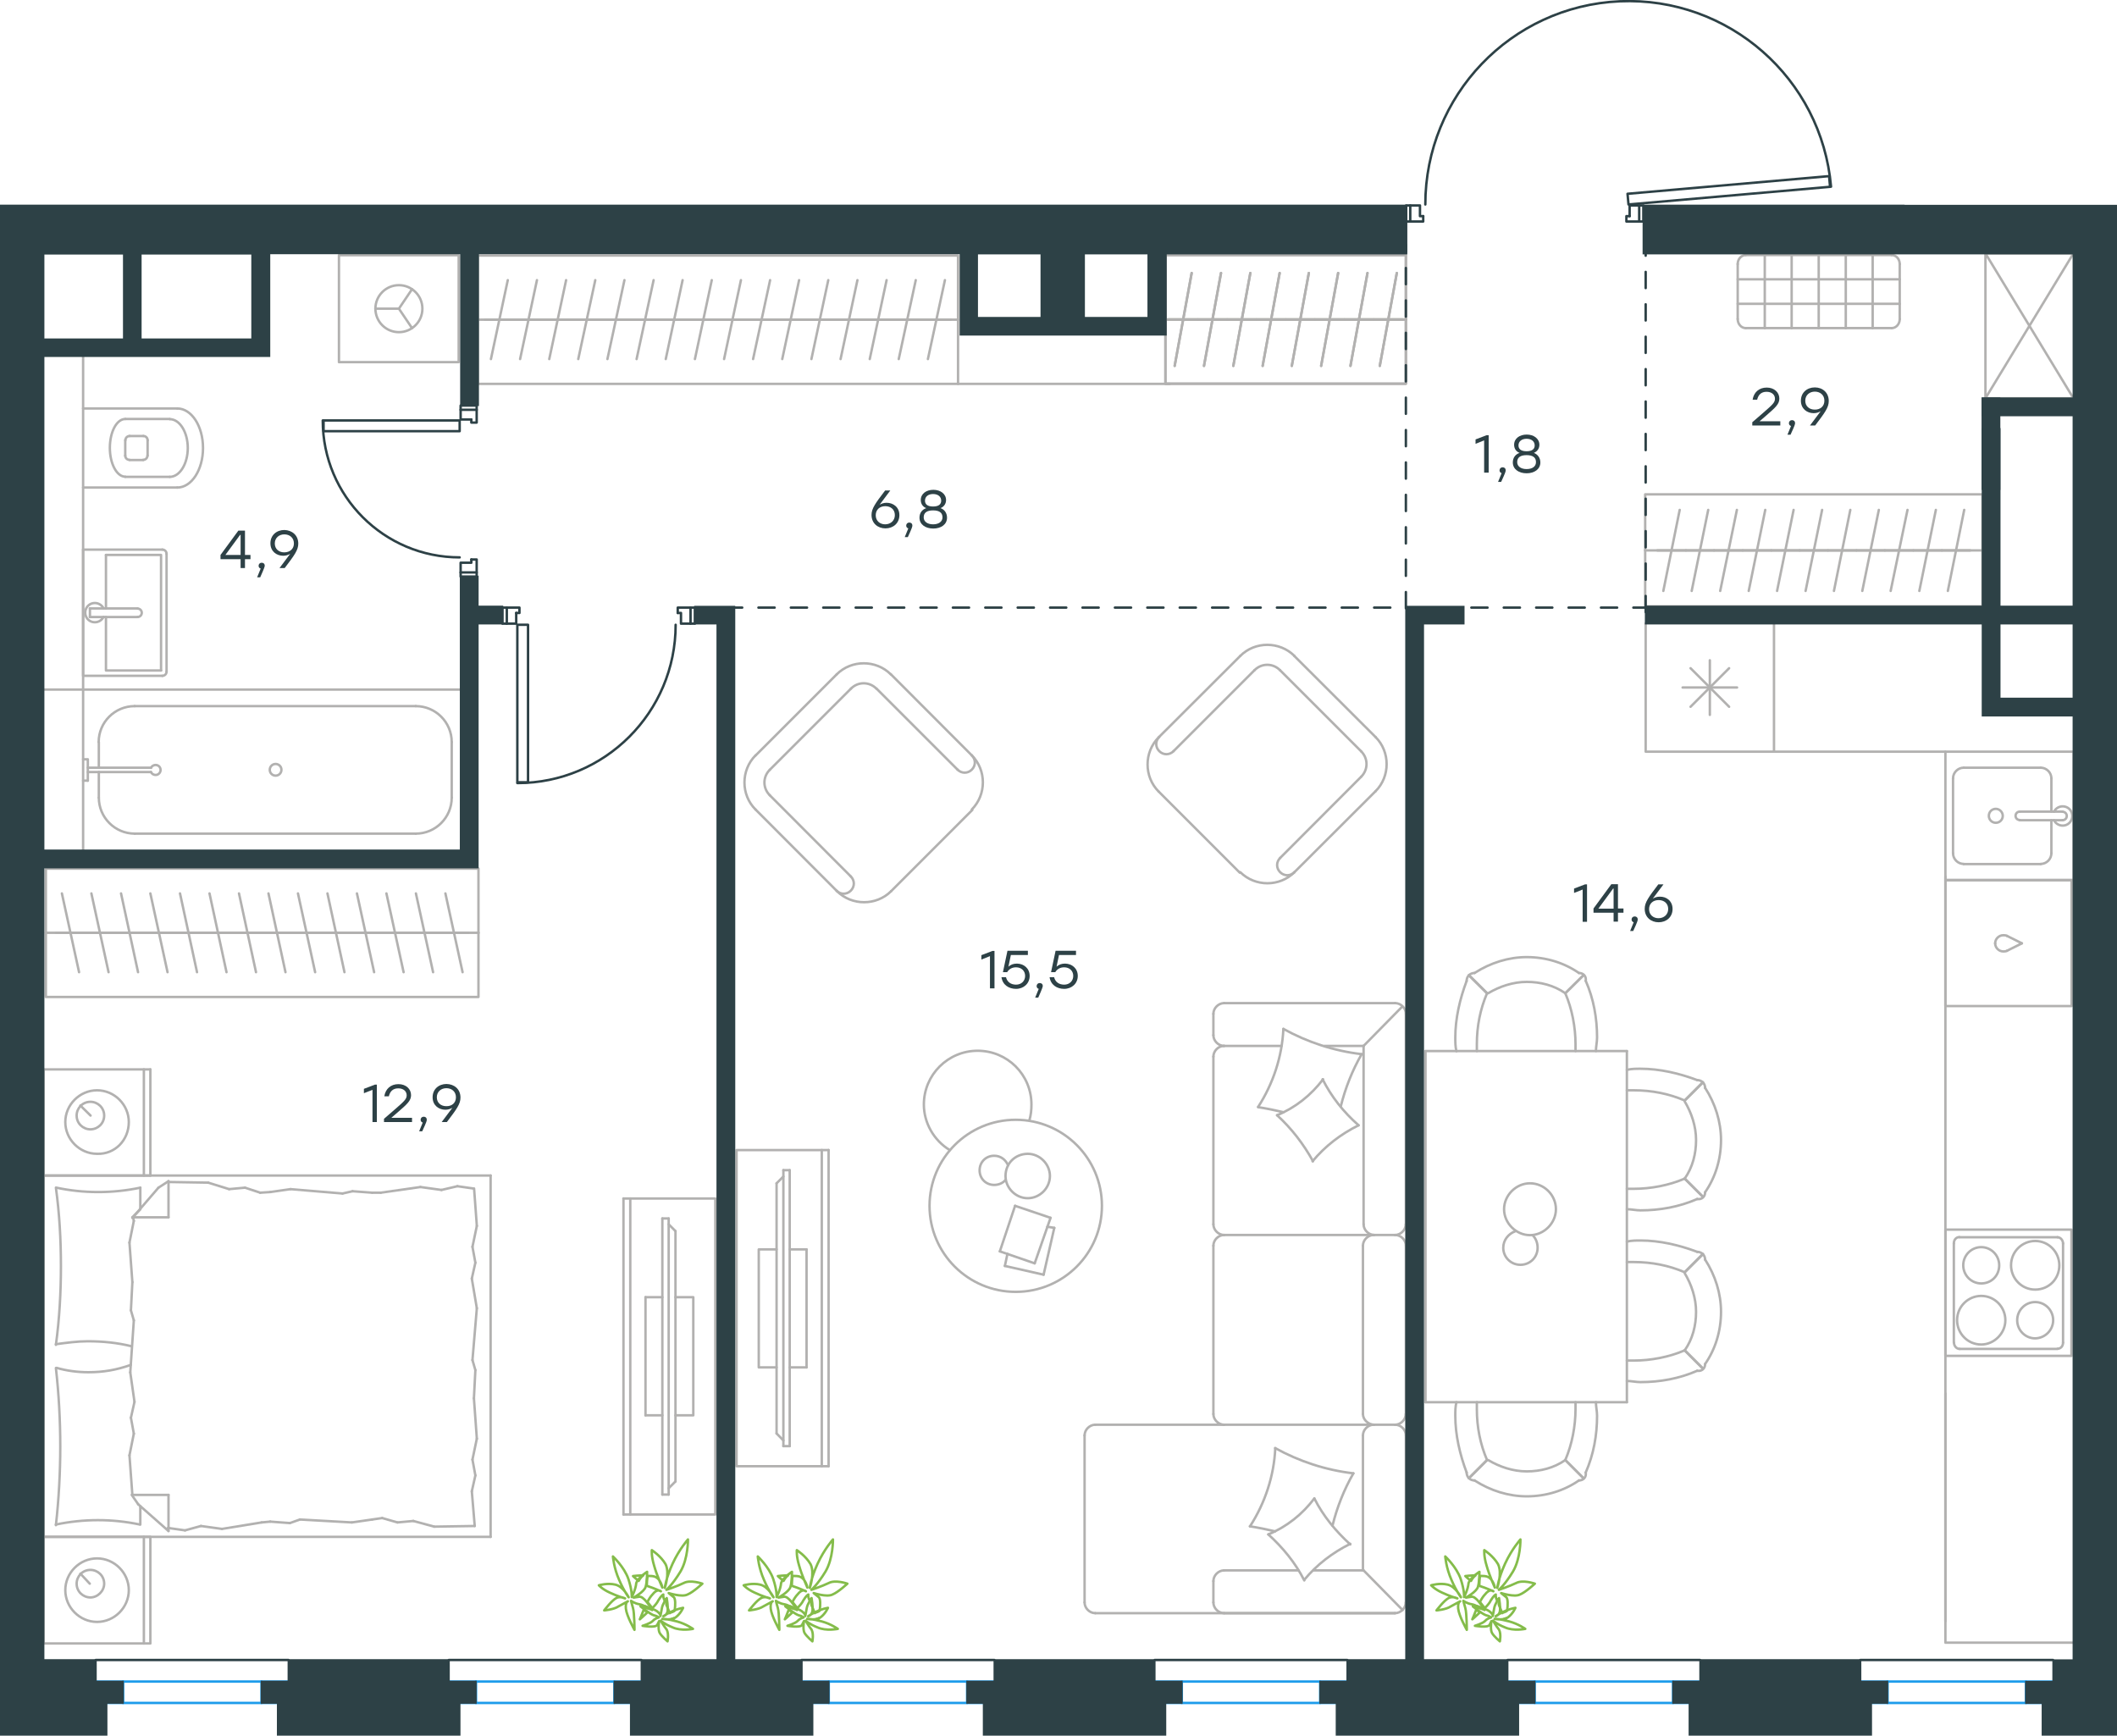 <?xml version="1.0" encoding="utf-8"?>
<!-- Generator: Adobe Illustrator 26.5.0, SVG Export Plug-In . SVG Version: 6.00 Build 0)  -->
<svg version="1.1" id="Слой_1" xmlns="http://www.w3.org/2000/svg" xmlns:xlink="http://www.w3.org/1999/xlink" x="0px" y="0px"
	 viewBox="0 0 1306.6 1071.2" style="enable-background:new 0 0 1306.6 1071.2;" xml:space="preserve">
<style type="text/css">
	.st0{fill:none;stroke:#B2B1B0;stroke-width:1.5;stroke-linecap:round;stroke-linejoin:round;stroke-miterlimit:22.926;}
	.st1{enable-background:new    ;}
	.st2{fill:#2D4146;}
	
		.st3{fill:none;stroke:#2D4146;stroke-width:1.5;stroke-linecap:round;stroke-linejoin:round;stroke-miterlimit:22.926;stroke-dasharray:10;}
	.st4{fill:none;stroke:#84BC4A;stroke-width:1.5;stroke-linecap:round;stroke-linejoin:round;stroke-miterlimit:22.926;}
	.st5{fill:none;stroke:#1D9CEB;stroke-width:1.5;stroke-linecap:round;stroke-linejoin:round;stroke-miterlimit:22.926;}
	.st6{fill:none;stroke:#2D4146;stroke-width:1.5;stroke-linecap:round;stroke-linejoin:round;stroke-miterlimit:22.926;}
	.st7{fill-rule:evenodd;clip-rule:evenodd;fill:#2D4146;stroke:#2D4146;stroke-miterlimit:10;}
</style>
<polyline class="st0" points="1279.9,1013.8 1200.7,1013.8 1200.7,860 "/>
<line class="st0" x1="1067.2" y1="436.2" x2="1043.4" y2="412.4"/>
<line class="st0" x1="1043.4" y1="436.2" x2="1067.2" y2="412.4"/>
<line class="st0" x1="1072.1" y1="424.3" x2="1038.5" y2="424.3"/>
<line class="st0" x1="1055.3" y1="441.2" x2="1055.3" y2="407.5"/>
<polyline class="st0" points="1015.7,384.7 1015.7,463.9 1094.9,463.9 1094.9,384.7 "/>
<line class="st0" x1="61" y1="458" x2="61" y2="473.8"/>
<path class="st0" d="M93.2,476.5c0.6,1.3,2.1,2,3.5,1.7s2.4-1.6,2.4-3c0-1.5-1-2.7-2.4-3s-2.9,0.4-3.5,1.7"/>
<line class="st0" x1="54.2" y1="473.8" x2="93.2" y2="473.8"/>
<line class="st0" x1="54.2" y1="476.5" x2="93.2" y2="476.5"/>
<line class="st0" x1="54.2" y1="481.8" x2="51.3" y2="481.8"/>
<polyline class="st0" points="54.2,481.8 54.2,468.6 51.3,468.6 "/>
<path class="st0" d="M166.5,475.1c0,2,1.6,3.6,3.6,3.6s3.6-1.6,3.6-3.6s-1.6-3.6-3.6-3.6S166.5,473.1,166.5,475.1"/>
<path class="st0" d="M83.1,435.8c-12.2,0-22.2,9.9-22.2,22.2"/>
<path class="st0" d="M61,492.3c0,12.2,9.9,22.2,22.2,22.2"/>
<path class="st0" d="M278.8,458c0-12.2-9.9-22.2-22.2-22.2"/>
<path class="st0" d="M256.6,514.5c12.2,0,22.2-9.9,22.2-22.2"/>
<line class="st0" x1="61" y1="492.3" x2="61" y2="476.5"/>
<line class="st0" x1="83.1" y1="435.8" x2="256.6" y2="435.8"/>
<line class="st0" x1="278.8" y1="458" x2="278.8" y2="492.3"/>
<line class="st0" x1="256.6" y1="514.5" x2="83.1" y2="514.5"/>
<polyline class="st0" points="51.3,524.7 51.3,425.6 284.3,425.6 "/>
<line class="st0" x1="55.5" y1="375.5" x2="55.5" y2="380.8"/>
<line class="st0" x1="65.4" y1="375.5" x2="65.4" y2="342.5"/>
<polyline class="st0" points="65.4,380.8 65.4,413.8 99.4,413.8 "/>
<polyline class="st0" points="99.4,413.8 99.4,342.5 65.4,342.5 "/>
<path class="st0" d="M102.8,341.8c0-1.5-1.2-2.6-2.6-2.6"/>
<path class="st0" d="M100.2,417.1c1.5,0,2.6-1.2,2.6-2.6"/>
<path class="st0" d="M84.9,380.8c1.5,0,2.6-1.2,2.6-2.6c0-1.5-1.2-2.6-2.6-2.6"/>
<line class="st0" x1="55.5" y1="375.5" x2="84.9" y2="375.5"/>
<line class="st0" x1="55.5" y1="380.8" x2="84.9" y2="380.8"/>
<path class="st0" d="M63.9,375.5c-1.2-2.5-4-3.8-6.7-3.2c-2.7,0.6-4.6,3-4.6,5.8s1.9,5.2,4.6,5.8c2.7,0.6,5.5-0.7,6.7-3.2"/>
<line class="st0" x1="51.3" y1="339.2" x2="100.2" y2="339.2"/>
<line class="st0" x1="102.8" y1="341.8" x2="102.8" y2="414.4"/>
<polyline class="st0" points="100.2,417.1 51.3,417.1 51.3,339.2 "/>
<line class="st0" x1="109.4" y1="300.9" x2="51.3" y2="300.9"/>
<path class="st0" d="M88.4,283.8c1.5,0,2.6-1.2,2.6-2.6"/>
<path class="st0" d="M91.1,271.7c0-1.5-1.2-2.6-2.6-2.6"/>
<path class="st0" d="M77.3,281.2c0,1.5,1.2,2.6,2.6,2.6"/>
<path class="st0" d="M80,269.1c-1.5,0-2.6,1.2-2.6,2.6"/>
<line class="st0" x1="80" y1="283.9" x2="88.4" y2="283.9"/>
<line class="st0" x1="91.1" y1="281.2" x2="91.1" y2="271.7"/>
<line class="st0" x1="88.4" y1="269.1" x2="80" y2="269.1"/>
<line class="st0" x1="77.3" y1="271.7" x2="77.3" y2="281.2"/>
<path class="st0" d="M77.3,258.6c-5.3,0-9.5,8-9.5,17.8s4.3,17.8,9.5,17.8"/>
<line class="st0" x1="104.8" y1="294.3" x2="77.3" y2="294.3"/>
<path class="st0" d="M104.8,294.3c6.1,0,11.1-8,11.1-17.8s-5-17.8-11.1-17.8"/>
<line class="st0" x1="104.8" y1="258.6" x2="77.3" y2="258.6"/>
<path class="st0" d="M109.4,300.9c8.8,0,15.9-10.9,15.9-24.4s-7.1-24.4-15.9-24.4"/>
<line class="st0" x1="109.4" y1="252.1" x2="51.3" y2="252.1"/>
<polyline class="st0" points="51.3,425.6 26.9,425.6 51.3,425.6 51.3,219.7 "/>
<line class="st0" x1="289.3" y1="575.7" x2="271.1" y2="575.7"/>
<line class="st0" x1="274.9" y1="551.4" x2="285.5" y2="600"/>
<line class="st0" x1="271.1" y1="575.7" x2="252.9" y2="575.7"/>
<line class="st0" x1="256.7" y1="551.4" x2="267.3" y2="600"/>
<line class="st0" x1="252.9" y1="575.7" x2="234.7" y2="575.7"/>
<line class="st0" x1="238.5" y1="551.4" x2="249.1" y2="600"/>
<line class="st0" x1="234.7" y1="575.7" x2="216.5" y2="575.7"/>
<line class="st0" x1="220.3" y1="551.4" x2="230.9" y2="600"/>
<line class="st0" x1="216.5" y1="575.7" x2="198.3" y2="575.7"/>
<line class="st0" x1="202.1" y1="551.4" x2="212.6" y2="600"/>
<line class="st0" x1="198.3" y1="575.7" x2="180.1" y2="575.7"/>
<line class="st0" x1="183.9" y1="551.4" x2="194.5" y2="600"/>
<line class="st0" x1="180.1" y1="575.7" x2="161.9" y2="575.7"/>
<line class="st0" x1="165.7" y1="551.4" x2="176.2" y2="600"/>
<line class="st0" x1="161.9" y1="575.7" x2="143.7" y2="575.7"/>
<line class="st0" x1="147.5" y1="551.4" x2="158" y2="600"/>
<line class="st0" x1="295.4" y1="575.7" x2="28.3" y2="575.7"/>
<line class="st0" x1="143.7" y1="575.7" x2="125.4" y2="575.7"/>
<line class="st0" x1="129.3" y1="551.4" x2="139.8" y2="600"/>
<line class="st0" x1="125.4" y1="575.7" x2="107.2" y2="575.7"/>
<line class="st0" x1="111.1" y1="551.4" x2="121.6" y2="600"/>
<line class="st0" x1="107.2" y1="575.7" x2="89" y2="575.7"/>
<line class="st0" x1="92.8" y1="551.4" x2="103.4" y2="600"/>
<line class="st0" x1="89" y1="575.7" x2="70.8" y2="575.7"/>
<line class="st0" x1="74.7" y1="551.4" x2="85.2" y2="600"/>
<line class="st0" x1="70.8" y1="575.7" x2="52.6" y2="575.7"/>
<line class="st0" x1="56.4" y1="551.4" x2="67" y2="600"/>
<line class="st0" x1="52.6" y1="575.7" x2="34.4" y2="575.7"/>
<line class="st0" x1="38.2" y1="551.4" x2="48.8" y2="600"/>
<rect x="28.3" y="536.1" class="st0" width="267" height="79.2"/>
<line class="st0" x1="1266.1" y1="480.4" x2="1266.1" y2="500.9"/>
<path class="st0" d="M1231.8,499.2c-2.4,0-4.3,1.9-4.3,4.3s1.9,4.3,4.3,4.3s4.3-1.9,4.3-4.3C1236.1,501.2,1234.1,499.2,1231.8,499.2
	"/>
<path class="st0" d="M1246.6,500.9c-1.5,0-2.6,1.2-2.6,2.6c0,1.5,1.2,2.6,2.6,2.6"/>
<line class="st0" x1="1273" y1="500.9" x2="1246.6" y2="500.9"/>
<path class="st0" d="M1273,506.2c1.5,0,2.6-1.2,2.6-2.6c0-1.5-1.2-2.6-2.6-2.6"/>
<line class="st0" x1="1273" y1="506.2" x2="1246.6" y2="506.2"/>
<path class="st0" d="M1267.7,506.2c1.2,2.5,4,3.8,6.7,3.2c2.7-0.6,4.6-3.1,4.6-5.8c0-2.8-1.9-5.2-4.6-5.8c-2.7-0.6-5.5,0.7-6.7,3.2"
	/>
<path class="st0" d="M1266.1,480.4c0-3.6-3-6.6-6.6-6.6"/>
<path class="st0" d="M1259.5,533.2c3.6,0,6.6-3,6.6-6.6"/>
<path class="st0" d="M1212,473.8c-3.6,0-6.6,3-6.6,6.6"/>
<path class="st0" d="M1205.4,526.6c0,3.6,3,6.6,6.6,6.6"/>
<line class="st0" x1="1259.5" y1="473.8" x2="1212" y2="473.8"/>
<line class="st0" x1="1205.4" y1="480.4" x2="1205.4" y2="526.6"/>
<line class="st0" x1="1212" y1="533.3" x2="1259.5" y2="533.3"/>
<line class="st0" x1="1266.1" y1="526.6" x2="1266.1" y2="506.2"/>
<rect x="1200.7" y="463.9" class="st0" width="79.2" height="79.2"/>
<line class="st0" x1="1200.7" y1="543.2" x2="1279.9" y2="543.2"/>
<line class="st0" x1="1094.9" y1="463.9" x2="1200.5" y2="463.9"/>
<polyline class="st0" points="254.3,178.5 246.2,190.5 254.3,202.5 "/>
<line class="st0" x1="246.2" y1="190.5" x2="231.7" y2="190.5"/>
<path class="st0" d="M260.7,190.5c0-8-6.5-14.5-14.5-14.5s-14.5,6.5-14.5,14.5s6.5,14.5,14.5,14.5
	C254.2,205,260.7,198.5,260.7,190.5"/>
<rect x="209.2" y="157.5" class="st0" width="73.9" height="66"/>
<line class="st0" x1="299.2" y1="197.3" x2="317.2" y2="197.3"/>
<line class="st0" x1="313.4" y1="172.9" x2="303" y2="221.6"/>
<line class="st0" x1="317.2" y1="197.3" x2="335.2" y2="197.3"/>
<line class="st0" x1="331.4" y1="172.9" x2="321" y2="221.6"/>
<line class="st0" x1="335.2" y1="197.3" x2="353.2" y2="197.3"/>
<line class="st0" x1="349.4" y1="172.9" x2="339" y2="221.6"/>
<line class="st0" x1="353.2" y1="197.3" x2="371.1" y2="197.3"/>
<line class="st0" x1="367.4" y1="172.9" x2="356.9" y2="221.6"/>
<line class="st0" x1="371.1" y1="197.3" x2="389.1" y2="197.3"/>
<line class="st0" x1="385.4" y1="172.9" x2="374.9" y2="221.6"/>
<line class="st0" x1="389.1" y1="197.3" x2="407.1" y2="197.3"/>
<line class="st0" x1="403.4" y1="172.9" x2="392.9" y2="221.6"/>
<line class="st0" x1="407.1" y1="197.3" x2="425.1" y2="197.3"/>
<line class="st0" x1="421.3" y1="172.9" x2="410.9" y2="221.6"/>
<line class="st0" x1="425.1" y1="197.3" x2="443.1" y2="197.3"/>
<line class="st0" x1="439.3" y1="172.9" x2="428.9" y2="221.6"/>
<line class="st0" x1="443.1" y1="197.3" x2="461.1" y2="197.3"/>
<line class="st0" x1="457.3" y1="172.9" x2="446.9" y2="221.6"/>
<line class="st0" x1="461.1" y1="197.3" x2="479" y2="197.3"/>
<line class="st0" x1="475.3" y1="172.9" x2="464.8" y2="221.6"/>
<line class="st0" x1="294.9" y1="197.3" x2="591.3" y2="197.3"/>
<line class="st0" x1="479" y1="197.3" x2="497" y2="197.3"/>
<line class="st0" x1="493.2" y1="172.9" x2="482.8" y2="221.6"/>
<line class="st0" x1="497" y1="197.3" x2="515" y2="197.3"/>
<line class="st0" x1="511.2" y1="172.9" x2="500.8" y2="221.6"/>
<line class="st0" x1="515" y1="197.3" x2="533" y2="197.3"/>
<line class="st0" x1="529.2" y1="172.9" x2="518.8" y2="221.6"/>
<line class="st0" x1="533" y1="197.3" x2="551" y2="197.3"/>
<line class="st0" x1="547.2" y1="172.9" x2="536.8" y2="221.6"/>
<line class="st0" x1="551" y1="197.3" x2="569" y2="197.3"/>
<line class="st0" x1="565.2" y1="172.9" x2="554.7" y2="221.6"/>
<line class="st0" x1="569" y1="197.3" x2="586.9" y2="197.3"/>
<line class="st0" x1="583.2" y1="172.9" x2="572.7" y2="221.6"/>
<rect x="294.9" y="157.7" class="st0" width="296.4" height="79.2"/>
<line class="st0" x1="591.3" y1="236.9" x2="722" y2="236.9"/>
<g>
	<line class="st0" x1="1216" y1="339.7" x2="1198.5" y2="339.7"/>
	<line class="st0" x1="1202.2" y1="364.7" x2="1212.3" y2="314.7"/>
	<line class="st0" x1="1198.5" y1="339.7" x2="1180.9" y2="339.7"/>
	<line class="st0" x1="1184.6" y1="364.7" x2="1194.8" y2="314.7"/>
	<line class="st0" x1="1180.9" y1="339.7" x2="1163.3" y2="339.7"/>
	<line class="st0" x1="1166.9" y1="364.7" x2="1177.3" y2="314.7"/>
	<line class="st0" x1="1163.3" y1="339.7" x2="1145.8" y2="339.7"/>
	<line class="st0" x1="1149.4" y1="364.7" x2="1159.6" y2="314.7"/>
	<line class="st0" x1="1145.8" y1="339.7" x2="1128.2" y2="339.7"/>
	<line class="st0" x1="1131.9" y1="364.7" x2="1142" y2="314.7"/>
	<line class="st0" x1="1223.6" y1="339.7" x2="1015.4" y2="339.7"/>
	<line class="st0" x1="1128.2" y1="339.7" x2="1110.7" y2="339.7"/>
	<line class="st0" x1="1114.4" y1="364.7" x2="1124.6" y2="314.7"/>
	<line class="st0" x1="1110.7" y1="339.7" x2="1093.2" y2="339.7"/>
	<line class="st0" x1="1096.8" y1="364.7" x2="1107" y2="314.7"/>
	<line class="st0" x1="1093.2" y1="339.7" x2="1075.6" y2="339.7"/>
	<line class="st0" x1="1079.3" y1="364.7" x2="1089.5" y2="314.7"/>
	<line class="st0" x1="1075.6" y1="339.7" x2="1057.9" y2="339.7"/>
	<line class="st0" x1="1061.7" y1="364.7" x2="1072" y2="314.7"/>
	<line class="st0" x1="1057.9" y1="339.7" x2="1040.5" y2="339.7"/>
	<line class="st0" x1="1044.1" y1="364.7" x2="1054.3" y2="314.7"/>
	<line class="st0" x1="1040.5" y1="339.7" x2="1022.9" y2="339.7"/>
	<line class="st0" x1="1026.6" y1="364.7" x2="1036.7" y2="314.7"/>
	<rect x="1015.4" y="305.1" class="st0" width="208.2" height="69.1"/>
</g>
<polyline class="st0" points="1225.4,245.8 1279.7,156.4 1225.4,156.4 1225.4,245.8 1279.7,245.8 1225.4,156.4 "/>
<line class="st0" x1="721.2" y1="197.2" x2="739.3" y2="197.2"/>
<line class="st0" x1="735.5" y1="168.5" x2="725" y2="225.8"/>
<line class="st0" x1="739.3" y1="197.2" x2="757.4" y2="197.2"/>
<line class="st0" x1="753.6" y1="168.5" x2="743.1" y2="225.8"/>
<line class="st0" x1="719.3" y1="197.2" x2="867.8" y2="197.2"/>
<line class="st0" x1="757.4" y1="197.2" x2="775.5" y2="197.2"/>
<line class="st0" x1="771.7" y1="168.5" x2="761.2" y2="225.8"/>
<line class="st0" x1="775.5" y1="197.2" x2="793.5" y2="197.2"/>
<line class="st0" x1="789.8" y1="168.5" x2="779.3" y2="225.8"/>
<line class="st0" x1="793.5" y1="197.2" x2="811.6" y2="197.2"/>
<line class="st0" x1="807.8" y1="168.5" x2="797.3" y2="225.8"/>
<line class="st0" x1="811.6" y1="197.2" x2="829.7" y2="197.2"/>
<line class="st0" x1="825.9" y1="168.5" x2="815.4" y2="225.8"/>
<line class="st0" x1="829.7" y1="197.2" x2="847.8" y2="197.2"/>
<line class="st0" x1="844" y1="168.5" x2="833.5" y2="225.8"/>
<line class="st0" x1="847.8" y1="197.2" x2="865.8" y2="197.2"/>
<line class="st0" x1="862.1" y1="168.5" x2="851.6" y2="225.8"/>
<rect x="719.3" y="157.4" class="st0" width="148.4" height="79.4"/>
<line class="st0" x1="721.2" y1="197.2" x2="739.3" y2="197.2"/>
<line class="st0" x1="735.5" y1="168.5" x2="725" y2="225.8"/>
<line class="st0" x1="739.3" y1="197.2" x2="757.4" y2="197.2"/>
<line class="st0" x1="753.6" y1="168.5" x2="743.1" y2="225.8"/>
<line class="st0" x1="719.3" y1="197.2" x2="867.8" y2="197.2"/>
<line class="st0" x1="757.4" y1="197.2" x2="775.5" y2="197.2"/>
<line class="st0" x1="771.7" y1="168.5" x2="761.2" y2="225.8"/>
<line class="st0" x1="775.5" y1="197.2" x2="793.5" y2="197.2"/>
<line class="st0" x1="789.8" y1="168.5" x2="779.3" y2="225.8"/>
<line class="st0" x1="793.5" y1="197.2" x2="811.6" y2="197.2"/>
<line class="st0" x1="807.8" y1="168.5" x2="797.3" y2="225.8"/>
<line class="st0" x1="811.6" y1="197.2" x2="829.7" y2="197.2"/>
<line class="st0" x1="825.9" y1="168.5" x2="815.4" y2="225.8"/>
<line class="st0" x1="829.7" y1="197.2" x2="847.8" y2="197.2"/>
<line class="st0" x1="844" y1="168.5" x2="833.5" y2="225.8"/>
<line class="st0" x1="847.8" y1="197.2" x2="865.8" y2="197.2"/>
<line class="st0" x1="862.1" y1="168.5" x2="851.6" y2="225.8"/>
<rect x="719.3" y="157.4" class="st0" width="148.4" height="79.4"/>
<g class="st1">
	<path class="st2" d="M918.8,268.6v23.1H916v-19.9l-5.3,2.1v-2.7l6.8-2.6H918.8z"/>
	<path class="st2" d="M926.5,297.4h-1.9l2.2-5.4c-0.8-0.2-1.3-0.9-1.3-1.7c0-1.1,0.8-1.9,1.9-1.9c0.8,0,1.9,0.4,1.9,1.9
		C929.3,290.9,929.2,291.6,926.5,297.4z"/>
	<path class="st2" d="M950.7,285.4c0,4.2-3.7,6.7-8.5,6.7c-4.8,0-8.5-2.5-8.5-6.7c0-2.8,1.5-5,4.2-5.9c-2.2-0.8-3.4-2.7-3.4-5
		c0-3.9,3.4-6.3,7.8-6.3c4.3,0,7.8,2.5,7.8,6.3c0,2.2-1.2,4.1-3.4,5C949.2,280.5,950.7,282.7,950.7,285.4z M948,285.2
		c0-2.9-2-4.3-5.8-4.3c-3.8,0-5.8,1.4-5.8,4.3c0,2.7,2.4,4.3,5.8,4.3C945.6,289.5,948,288,948,285.2z M937.2,274.9
		c0,2.1,1.4,3.6,5,3.6s5-1.5,5-3.6c0-2.5-2-4.1-5-4.1S937.2,272.4,937.2,274.9z"/>
</g>
<g class="st1">
	<path class="st2" d="M979.5,545.8v23.1h-2.7V549l-5.3,2.1v-2.7l6.8-2.6H979.5z"/>
	<path class="st2" d="M1002,563.3h-3.4v5.5h-2.7v-5.5h-12.4v-2.6l11-15h4.1v15h3.4V563.3z M995.9,560.8v-12.4h-0.3l-9.1,12.4
		L995.9,560.8z"/>
	<path class="st2" d="M1008,574.6h-1.9l2.2-5.4c-0.8-0.2-1.3-0.9-1.3-1.7c0-1.1,0.8-1.9,1.9-1.9c0.8,0,1.9,0.4,1.9,1.9
		C1010.8,568,1010.7,568.8,1008,574.6z"/>
	<path class="st2" d="M1032.3,561c0,5-3.8,8.2-8.6,8.2c-4.7,0-8.6-3.1-8.6-8.3c0-4,2.4-7.2,8.4-15.1h3.2l-6.6,8.8
		c1.2-0.7,2.6-1.2,4.3-1.2C1028.6,553.3,1032.3,556.1,1032.3,561z M1029.6,561c0-3.5-2.6-5.5-5.9-5.5c-3.4,0-5.9,2.1-5.9,5.6
		s2.6,5.6,5.8,5.6C1027,566.7,1029.6,564.4,1029.6,561z"/>
</g>
<g class="st1">
	<path class="st2" d="M555.1,317.9c0,5-3.8,8.2-8.6,8.2c-4.7,0-8.6-3.1-8.6-8.3c0-4,2.4-7.2,8.4-15.1h3.2l-6.6,8.8
		c1.2-0.7,2.6-1.2,4.3-1.2C551.3,310.3,555.1,313,555.1,317.9z M552.3,317.9c0-3.5-2.6-5.5-5.9-5.5c-3.4,0-5.9,2.1-5.9,5.6
		s2.6,5.6,5.8,5.6C549.7,323.6,552.3,321.3,552.3,317.9z"/>
	<path class="st2" d="M560.3,331.5h-1.9l2.2-5.4c-0.8-0.2-1.3-0.9-1.3-1.7c0-1.1,0.8-1.9,1.9-1.9c0.8,0,1.9,0.4,1.9,1.9
		C563.1,324.9,563,325.7,560.3,331.5z"/>
	<path class="st2" d="M584.5,319.5c0,4.2-3.7,6.7-8.5,6.7s-8.5-2.5-8.5-6.7c0-2.8,1.5-5,4.2-5.9c-2.2-0.8-3.4-2.7-3.4-5
		c0-3.9,3.4-6.3,7.8-6.3c4.3,0,7.8,2.5,7.8,6.3c0,2.2-1.2,4.1-3.4,5C583,314.5,584.5,316.7,584.5,319.5z M581.7,319.3
		c0-2.9-2-4.3-5.8-4.3c-3.8,0-5.8,1.4-5.8,4.3c0,2.7,2.4,4.3,5.8,4.3C579.3,323.6,581.7,322,581.7,319.3z M570.9,309
		c0,2.1,1.4,3.6,5,3.6s5-1.5,5-3.6c0-2.5-2-4.1-5-4.1C573,304.9,570.9,306.4,570.9,309z"/>
</g>
<g class="st1">
	<path class="st2" d="M613.8,586.9V610H611v-19.9l-5.3,2.1v-2.7l6.8-2.6H613.8z"/>
	<path class="st2" d="M635.5,602.3c0,4.7-3.7,8-8.4,8c-4.4,0-8.3-2.4-9-7.2h2.8c0.7,3,3.1,4.6,6.2,4.6c3.3,0,5.6-2.3,5.6-5.4
		c0-3.2-2.4-5.3-5.6-5.3c-2.6,0-4.4,1.2-5.5,3H619l2.8-13.2h12.6v2.6h-10.5l-1.5,7.2c1.3-1.2,3-1.9,5.3-1.9
		C632,594.8,635.5,597.7,635.5,602.3z"/>
	<path class="st2" d="M640.8,615.7h-1.9l2.2-5.4c-0.8-0.2-1.3-0.9-1.3-1.7c0-1.1,0.8-1.9,1.9-1.9c0.8,0,1.9,0.4,1.9,1.9
		C643.5,609.1,643.4,609.9,640.8,615.7z"/>
	<path class="st2" d="M665.2,602.3c0,4.7-3.7,8-8.4,8c-4.4,0-8.3-2.4-9-7.2h2.8c0.7,3,3.1,4.6,6.2,4.6c3.3,0,5.6-2.3,5.6-5.4
		c0-3.2-2.4-5.3-5.6-5.3c-2.6,0-4.4,1.2-5.5,3h-2.6l2.8-13.2h12.6v2.6h-10.5l-1.5,7.2c1.3-1.2,3-1.9,5.3-1.9
		C661.7,594.8,665.2,597.7,665.2,602.3z"/>
</g>
<g class="st1">
	<path class="st2" d="M154.6,345.1h-3.4v5.5h-2.7v-5.5h-12.4v-2.6l11-15h4.1v15h3.4V345.1z M148.5,342.5v-12.4h-0.3l-9.1,12.4
		L148.5,342.5z"/>
	<path class="st2" d="M160.6,356.3h-1.9l2.2-5.4c-0.8-0.2-1.3-0.9-1.3-1.7c0-1.1,0.8-1.9,1.9-1.9c0.8,0,1.9,0.4,1.9,1.9
		C163.3,349.8,163.2,350.5,160.6,356.3z"/>
	<path class="st2" d="M184.1,335.5c0,4-2.4,7.2-8.4,15.1h-3.2l6.6-8.8c-1.2,0.7-2.6,1.2-4.3,1.2c-4.1,0-7.9-2.7-7.9-7.7
		c0-5,3.8-8.2,8.6-8.2C180.2,327.2,184.1,330.3,184.1,335.5z M181.4,335.4c0-3.5-2.6-5.6-5.9-5.6c-3.3,0-5.9,2.2-5.9,5.6
		c0,3.5,2.6,5.5,5.8,5.5C178.9,340.9,181.4,338.8,181.4,335.4z"/>
</g>
<g class="st1">
	<path class="st2" d="M232.6,669.4v23.1h-2.7v-19.9l-5.3,2.1v-2.7l6.8-2.6H232.6z"/>
	<path class="st2" d="M254.3,692.5H237v-2l6.7-5.8c5.6-4.9,7.3-6.3,7.3-8.7c0-2.5-2-4.3-5.2-4.3c-3.3,0-5.1,1.9-5.8,4.9h-2.8
		c0.7-4.6,4-7.5,8.7-7.5c4.7,0,7.8,3,7.8,6.8c0,3.4-2.4,5.5-7.8,10.2l-4.4,3.8h12.8V692.5z"/>
	<path class="st2" d="M260.6,698.2h-1.9l2.2-5.4c-0.8-0.2-1.3-0.9-1.3-1.7c0-1.1,0.8-1.9,1.9-1.9c0.8,0,1.9,0.4,1.9,1.9
		C263.4,691.7,263.3,692.4,260.6,698.2z"/>
	<path class="st2" d="M284.2,677.4c0,4-2.4,7.2-8.4,15.1h-3.2l6.6-8.8c-1.2,0.7-2.6,1.2-4.3,1.2c-4.1,0-7.9-2.7-7.9-7.7
		c0-5,3.8-8.2,8.6-8.2C280.3,669.1,284.2,672.1,284.2,677.4z M281.4,677.2c0-3.5-2.6-5.6-5.9-5.6c-3.3,0-5.9,2.2-5.9,5.6
		c0,3.5,2.6,5.5,5.8,5.5C278.9,682.8,281.4,680.7,281.4,677.2z"/>
</g>
<g class="st1">
	<path class="st2" d="M1098.8,262.6h-17.3v-2l6.7-5.8c5.6-4.9,7.3-6.3,7.3-8.7c0-2.5-2-4.3-5.2-4.3c-3.3,0-5.1,1.9-5.8,4.9h-2.8
		c0.7-4.6,4-7.5,8.7-7.5c4.7,0,7.8,3,7.8,6.8c0,3.4-2.4,5.5-7.8,10.2l-4.4,3.8h12.8V262.6z"/>
	<path class="st2" d="M1105.1,268.3h-1.9l2.2-5.4c-0.8-0.2-1.3-0.9-1.3-1.7c0-1.1,0.8-1.9,1.9-1.9c0.8,0,1.9,0.4,1.9,1.9
		C1107.9,261.7,1107.8,262.5,1105.1,268.3z"/>
	<path class="st2" d="M1128.7,247.5c0,4-2.4,7.2-8.4,15.1h-3.2l6.6-8.8c-1.2,0.7-2.6,1.2-4.3,1.2c-4.1,0-7.9-2.7-7.9-7.7
		c0-5,3.8-8.2,8.6-8.2C1124.8,239.1,1128.7,242.2,1128.7,247.5z M1126,247.3c0-3.5-2.6-5.6-5.9-5.6c-3.3,0-5.9,2.2-5.9,5.6
		c0,3.5,2.6,5.5,5.8,5.5C1123.4,252.9,1126,250.8,1126,247.3z"/>
</g>
<line class="st3" x1="1015.7" y1="377.8" x2="1015.7" y2="153.4"/>
<line class="st3" x1="448.1" y1="375" x2="1017.1" y2="375"/>
<g>
	<line class="st0" x1="861" y1="619.1" x2="755.5" y2="619.1"/>
	<line class="st0" x1="748.9" y1="768.8" x2="748.9" y2="872.7"/>
	<line class="st0" x1="755.5" y1="879.3" x2="676" y2="879.3"/>
	<line class="st0" x1="669.4" y1="885.9" x2="669.4" y2="989"/>
	<line class="st0" x1="676" y1="995.6" x2="861" y2="995.6"/>
	<line class="st0" x1="867.7" y1="989" x2="867.7" y2="885.9"/>
	<line class="st0" x1="748.9" y1="625.7" x2="748.9" y2="638.9"/>
	<line class="st0" x1="755.5" y1="645.5" x2="791" y2="645.5"/>
	<line class="st0" x1="841.6" y1="645.5" x2="841.6" y2="755.6"/>
	<line class="st0" x1="841.6" y1="969.2" x2="810.8" y2="969.2"/>
	<line class="st0" x1="748.9" y1="975.8" x2="748.9" y2="989"/>
	<line class="st0" x1="755.5" y1="995.6" x2="861" y2="995.6"/>
	<line class="st0" x1="865.4" y1="621.3" x2="841.6" y2="645.5"/>
	<line class="st0" x1="841.6" y1="969.2" x2="865.7" y2="993.7"/>
	<line class="st0" x1="847.8" y1="762.2" x2="861" y2="762.2"/>
	<line class="st0" x1="755.5" y1="879.3" x2="847.8" y2="879.3"/>
	<line class="st0" x1="755.5" y1="762.2" x2="847.8" y2="762.2"/>
	<line class="st0" x1="847.8" y1="879.3" x2="861" y2="879.3"/>
	<line class="st0" x1="748.9" y1="652.1" x2="748.9" y2="755.6"/>
	<line class="st0" x1="867.7" y1="755.6" x2="867.7" y2="625.7"/>
	<line class="st0" x1="841.2" y1="768.8" x2="841.2" y2="872.7"/>
	<line class="st0" x1="867.7" y1="872.7" x2="867.7" y2="768.8"/>
	<line class="st0" x1="841.2" y1="885.9" x2="841.2" y2="969.2"/>
	<line class="st0" x1="801.4" y1="969.2" x2="755.5" y2="969.2"/>
	<line class="st0" x1="817.4" y1="645.5" x2="841.6" y2="645.5"/>
	<path class="st0" d="M867.7,625.7c0-3.5-3.1-6.6-6.6-6.6"/>
	<path class="st0" d="M861,995.6c3.5,0,6.6-3.1,6.6-6.6"/>
	<path class="st0" d="M669.4,989c0,3.5,3.1,6.6,6.6,6.6"/>
	<path class="st0" d="M755.5,619.1c-3.5,0-6.6,3.1-6.6,6.6"/>
	<path class="st0" d="M748.9,638.9c0,3.5,3.1,6.6,6.6,6.6"/>
	<path class="st0" d="M755.5,645.5c-3.5,0-6.6,3.1-6.6,6.6"/>
	<path class="st0" d="M748.9,872.7c0,3.5,3.1,6.6,6.6,6.6"/>
	<path class="st0" d="M755.5,762.2c-3.5,0-6.6,3.1-6.6,6.6"/>
	<path class="st0" d="M748.9,755.6c0,3.5,3.1,6.6,6.6,6.6"/>
	<path class="st0" d="M755.5,969.2c-3.5,0-6.6,3.1-6.6,6.6"/>
	<path class="st0" d="M748.9,989c0,3.5,3.1,6.6,6.6,6.6"/>
	<path class="st0" d="M841.6,755.6c0,3.5,3.1,6.6,6.6,6.6"/>
	<path class="st0" d="M861,762.2c3.5,0,6.6-3.1,6.6-6.6"/>
	<path class="st0" d="M847.8,762.2c-3.5,0-6.6,3.1-6.6,6.6"/>
	<path class="st0" d="M867.7,768.8c0-3.5-3.1-6.6-6.6-6.6"/>
	<path class="st0" d="M841.2,872.7c0,3.5,3.3,6.6,7,6.6"/>
	<path class="st0" d="M861,879.3c3.5,0,6.6-3.1,6.6-6.6"/>
	<path class="st0" d="M847.8,879.3c-3.5,0-6.6,3.1-6.6,6.6"/>
	<path class="st0" d="M867.7,885.9c0-3.5-3.1-6.6-6.6-6.6"/>
	<path class="st0" d="M787,945.1c-5.1-1.2-10.5-2.3-15.6-3.1"/>
	<path class="st0" d="M771.5,942c9.3-14.4,14.8-31.1,15.6-48.2"/>
	<path class="st0" d="M787,893.7c14.8,8.2,31.2,13.6,48.3,15.6"/>
	<path class="st0" d="M835.3,909.3c-5.8,10.1-10.1,21-12.9,32.3"/>
	<path class="st0" d="M805,975.4c-5.5-10.9-13.2-20.2-22.2-28.4"/>
	<path class="st0" d="M782.8,947c11.3-4.7,21-12.4,28.4-22.2"/>
	<path class="st0" d="M811.2,924.8c5.5,10.9,13.2,20.2,22.2,28.4"/>
	<path class="st0" d="M833.4,952.8c-10.9,5.4-20.6,12.8-28.4,22.2"/>
	<path class="st0" d="M810.4,716.7c-5.8-10.5-13.2-20.2-22.2-28.4"/>
	<path class="st0" d="M788.2,688.3c11.3-4.7,21-12.4,28.4-22.2"/>
	<path class="st0" d="M816.3,666.1c5.5,10.9,12.9,20.2,22.2,28.4"/>
	<path class="st0" d="M838.5,694.5c-10.9,5.4-20.6,12.8-28.4,22.2"/>
	<path class="st0" d="M792.1,686.4c-5.1-1.2-10.5-2.3-15.6-3.1"/>
	<path class="st0" d="M776.5,683.2c9.3-14.4,14.8-31.1,15.6-48.2"/>
	<path class="st0" d="M792.1,635c14.8,8.2,31.2,13.6,48.3,15.6"/>
	<path class="st0" d="M840.4,650.6c-5.8,10.1-10.1,21-12.9,32.3"/>
	<path class="st0" d="M676,879.3c-3.5,0-6.6,3.1-6.6,6.6"/>
</g>
<g>
	<line class="st0" x1="644.1" y1="786.7" x2="620.2" y2="781.3"/>
	<line class="st0" x1="620.2" y1="781.3" x2="621.8" y2="773.8"/>
	<line class="st0" x1="646.4" y1="757.1" x2="650.7" y2="757.8"/>
	<line class="st0" x1="650.7" y1="757.8" x2="644.1" y2="786.7"/>
	<line class="st0" x1="638.6" y1="779.7" x2="617.1" y2="772.3"/>
	<line class="st0" x1="617.1" y1="772.3" x2="626.5" y2="744.2"/>
	<line class="st0" x1="626.5" y1="744.2" x2="648.4" y2="751.6"/>
	<line class="st0" x1="648.4" y1="751.6" x2="638.6" y2="779.7"/>
	<ellipse class="st0" cx="626.9" cy="744.2" rx="53.2" ry="53.1"/>
	<path class="st0" d="M620.6,725.8c0,7.4,6.3,13.7,13.7,13.7s13.7-6.2,13.7-13.7c0-7.4-6.3-13.7-13.7-13.7
		C626.5,712.2,620.6,718,620.6,725.8z"/>
	<path class="st0" d="M620.6,728.2c-1.6,2-4.3,3.1-7,3.1c-5.1,0-9-3.9-9-9s3.9-9,9-9c3.9,0,7,2.3,8.6,5.9"/>
	<path class="st0" d="M586.2,709.8c-9.8-5.9-16-16.8-16-28.1c0-18.4,14.9-33.2,33.2-33.2c18.4,0,33.2,14.8,33.2,33.2
		c0,3.3-0.3,6.5-1.3,9.8"/>
</g>
<g>
	<g>
		<line class="st0" x1="507.2" y1="904.9" x2="507.2" y2="709.8"/>
		<polyline class="st0" points="511.4,709.8 454.6,709.8 454.6,904.9 511.4,904.9 		"/>
		<line class="st0" x1="511.4" y1="904.9" x2="511.4" y2="709.8"/>
	</g>
	<g>
		<polyline class="st0" points="479.3,771.1 468.3,771.1 468.3,843.9 479.3,843.9 		"/>
		<line class="st0" x1="487.4" y1="843.9" x2="497.8" y2="843.9"/>
		<line class="st0" x1="497.8" y1="843.9" x2="497.8" y2="771.1"/>
		<line class="st0" x1="497.8" y1="771.1" x2="487.4" y2="771.1"/>
		<line class="st0" x1="487.4" y1="892.5" x2="483.5" y2="892.5"/>
		<line class="st0" x1="479.3" y1="730.3" x2="483.5" y2="726.1"/>
		<line class="st0" x1="483.5" y1="889" x2="479.3" y2="884.7"/>
		<line class="st0" x1="483.5" y1="722.2" x2="483.5" y2="892.5"/>
		<line class="st0" x1="487.4" y1="892.5" x2="487.4" y2="722.2"/>
		<line class="st0" x1="487.4" y1="722.2" x2="483.5" y2="722.2"/>
		<line class="st0" x1="479.3" y1="884.7" x2="479.3" y2="730.3"/>
	</g>
</g>
<g>
	<line class="st0" x1="549.8" y1="416.1" x2="599.8" y2="466.2"/>
	<line class="st0" x1="466.3" y1="466.3" x2="516.4" y2="416.2"/>
	<line class="st0" x1="516.3" y1="549.7" x2="466.3" y2="499.6"/>
	<line class="st0" x1="600.1" y1="499.9" x2="550" y2="550"/>
	<line class="st0" x1="525.2" y1="425" x2="475.1" y2="475.1"/>
	<line class="st0" x1="525.1" y1="540.9" x2="475.1" y2="490.8"/>
	<line class="st0" x1="591" y1="475" x2="541" y2="425"/>
	<path class="st0" d="M466.3,499.6c-9.1-9.1-9.1-24.2,0-33.4"/>
	<path class="st0" d="M516.4,416.2c9.1-9.1,24.3-9.1,33.4,0"/>
	<path class="st0" d="M599.8,466.2c9.1,9.1,9.1,24.2,0,33.4"/>
	<path class="st0" d="M550,550c-9.1,9.1-24.3,9.1-33.4,0"/>
	<path class="st0" d="M525.2,425c4.4-4.4,11.3-4.4,15.7,0"/>
	<path class="st0" d="M475.1,490.8c-4.4-4.4-4.4-11.3,0-15.7"/>
	<path class="st0" d="M599.8,466.2C600.1,466.5,600.1,466.5,599.8,466.2c2.5,2.5,2.5,6.3,0,8.8s-6.3,2.5-8.8,0"/>
	<path class="st0" d="M525.1,540.9C525.5,541.2,525.5,541.2,525.1,540.9c2.5,2.5,2.5,6.3,0,8.8s-6.3,2.5-8.8,0"/>
</g>
<g>
	<line class="st0" x1="849" y1="488.3" x2="798.9" y2="538.3"/>
	<line class="st0" x1="798.8" y1="404.8" x2="849" y2="454.9"/>
	<line class="st0" x1="715.4" y1="454.8" x2="765.5" y2="404.8"/>
	<line class="st0" x1="765.2" y1="538.6" x2="715.1" y2="488.5"/>
	<line class="st0" x1="840.1" y1="463.7" x2="790" y2="413.6"/>
	<line class="st0" x1="724.3" y1="463.6" x2="774.3" y2="413.6"/>
	<line class="st0" x1="790.1" y1="529.5" x2="840.1" y2="479.4"/>
	<path class="st0" d="M765.5,404.8c9.1-9.1,24.2-9.1,33.4,0"/>
	<path class="st0" d="M849,454.9c9.1,9.1,9.1,24.3,0,33.4"/>
	<path class="st0" d="M798.9,538.3c-9.1,9.1-24.2,9.1-33.4,0"/>
	<path class="st0" d="M715.1,488.5c-9.1-9.1-9.1-24.3,0-33.4"/>
	<path class="st0" d="M840.1,463.7c4.4,4.4,4.4,11.3,0,15.7"/>
	<path class="st0" d="M774.3,413.6c4.4-4.4,11.3-4.4,15.7,0"/>
	<path class="st0" d="M798.9,538.3C798.6,538.6,798.6,538.6,798.9,538.3c-2.5,2.5-6.3,2.5-8.8,0s-2.5-6.3,0-8.8"/>
	<path class="st0" d="M724.3,463.6C723.9,463.9,723.9,463.9,724.3,463.6c-2.5,2.5-6.3,2.5-8.8,0s-2.5-6.3,0-8.8"/>
</g>
<g>
	<line class="st0" x1="26.9" y1="725.5" x2="26.9" y2="660"/>
	<line class="st0" x1="92.8" y1="660" x2="92.8" y2="725.5"/>
	<line class="st0" x1="92.8" y1="725.5" x2="26.9" y2="725.5"/>
	<line class="st0" x1="26.9" y1="660" x2="92.8" y2="660"/>
	<line class="st0" x1="55.9" y1="688.5" x2="49.6" y2="682.3"/>
	<line class="st0" x1="88.8" y1="660" x2="88.8" y2="725.5"/>
	<path class="st0" d="M79.5,692.5c0-10.7-8.9-19.6-19.6-19.6s-19.6,8.9-19.6,19.6c0,10.7,8.9,19.6,19.6,19.6
		C71,712.5,79.5,703.6,79.5,692.5z"/>
	<path class="st0" d="M64.3,688.5c0-4.9-4-8.5-8.5-8.5c-4.9,0-8.5,4-8.5,8.5c0,4.9,4,8.5,8.5,8.5S64.3,693.4,64.3,688.5z"/>
	<line class="st0" x1="26.9" y1="948.5" x2="26.9" y2="725.5"/>
	<line class="st0" x1="86.6" y1="929.6" x2="86.6" y2="940.9"/>
	<line class="st0" x1="81.7" y1="751.3" x2="104" y2="751.3"/>
	<line class="st0" x1="86.6" y1="746.4" x2="81.7" y2="751.3"/>
	<line class="st0" x1="302.8" y1="948.5" x2="26.9" y2="948.5"/>
	<line class="st0" x1="104" y1="729" x2="104" y2="751.3"/>
	<line class="st0" x1="26.9" y1="725.5" x2="302.8" y2="725.5"/>
	<line class="st0" x1="104" y1="944.9" x2="85.3" y2="928.4"/>
	<line class="st0" x1="85.3" y1="928.4" x2="81.3" y2="922.6"/>
	<line class="st0" x1="86.6" y1="733" x2="86.6" y2="746"/>
	<line class="st0" x1="81.7" y1="922.6" x2="104" y2="922.6"/>
	<line class="st0" x1="81.7" y1="751.7" x2="97.8" y2="733"/>
	<line class="st0" x1="97.8" y1="733" x2="104" y2="729"/>
	<line class="st0" x1="104" y1="944.9" x2="104" y2="922.6"/>
	<line class="st0" x1="293.4" y1="845.6" x2="292.5" y2="863"/>
	<line class="st0" x1="291.2" y1="789.1" x2="294.3" y2="807.4"/>
	<line class="st0" x1="291.6" y1="769.5" x2="293.4" y2="779.3"/>
	<line class="st0" x1="293.4" y1="779.3" x2="291.2" y2="789.1"/>
	<line class="st0" x1="291.6" y1="839.4" x2="293.4" y2="845.6"/>
	<line class="st0" x1="294.3" y1="807.4" x2="291.6" y2="839.4"/>
	<line class="st0" x1="292.6" y1="733.5" x2="294.3" y2="756.6"/>
	<line class="st0" x1="294.3" y1="756.6" x2="291.6" y2="769.5"/>
	<line class="st0" x1="291.2" y1="920.4" x2="293" y2="941.8"/>
	<line class="st0" x1="291.6" y1="900.8" x2="293.4" y2="910.6"/>
	<line class="st0" x1="293.4" y1="910.6" x2="291.2" y2="920.4"/>
	<line class="st0" x1="292.5" y1="863" x2="294.3" y2="887.9"/>
	<line class="st0" x1="294.3" y1="887.9" x2="291.6" y2="900.8"/>
	<line class="st0" x1="302.8" y1="948.5" x2="302.8" y2="725.5"/>
	<path class="st0" d="M34.5,844.3c1.8,16,2.7,32,2.7,48.5c0,16-0.9,32.5-2.7,48.5"/>
	<path class="st0" d="M80.7,842.4c-8.9,3.1-16.8,4.5-26.2,4.5c-6.7,0-13.4-0.9-19.6-2.7"/>
	<path class="st0" d="M34.5,940.9c8.5-1.8,17.4-2.7,25.9-2.7c8.9,0,17.4,0.9,25.9,2.7"/>
	<path class="st0" d="M34.5,829.6c6.7-0.9,13.4-1.8,19.6-1.8c9.4,0,18.3,0.9,27.2,3.1"/>
	<line class="st0" x1="160.6" y1="736.1" x2="166.8" y2="735.7"/>
	<line class="st0" x1="141.4" y1="733.9" x2="151.2" y2="733"/>
	<line class="st0" x1="151.2" y1="733" x2="160.6" y2="736.1"/>
	<line class="st0" x1="104" y1="729.5" x2="128.5" y2="729.9"/>
	<line class="st0" x1="128.5" y1="729.9" x2="141.4" y2="733.9"/>
	<line class="st0" x1="217.6" y1="735.2" x2="229.7" y2="736.1"/>
	<line class="st0" x1="166.8" y1="735.7" x2="179.3" y2="733.9"/>
	<line class="st0" x1="211.4" y1="736.6" x2="217.6" y2="735.2"/>
	<line class="st0" x1="179.3" y1="733.9" x2="211.4" y2="736.6"/>
	<line class="st0" x1="229.7" y1="736.1" x2="235" y2="736.1"/>
	<line class="st0" x1="272.5" y1="734.4" x2="282.3" y2="732.1"/>
	<line class="st0" x1="282.3" y1="732.1" x2="292.1" y2="733.5"/>
	<line class="st0" x1="235" y1="736.1" x2="259.5" y2="732.6"/>
	<line class="st0" x1="259.5" y1="732.6" x2="272.5" y2="734.4"/>
	<line class="st0" x1="235.9" y1="936.9" x2="229.7" y2="937.8"/>
	<line class="st0" x1="255.1" y1="938.7" x2="245.3" y2="939.6"/>
	<line class="st0" x1="245.3" y1="939.6" x2="235.9" y2="936.9"/>
	<line class="st0" x1="293" y1="941.8" x2="268" y2="942.2"/>
	<line class="st0" x1="268" y1="942.2" x2="255.1" y2="938.7"/>
	<line class="st0" x1="178.9" y1="940" x2="166.8" y2="939.1"/>
	<line class="st0" x1="229.7" y1="937.8" x2="217.2" y2="939.6"/>
	<line class="st0" x1="185.1" y1="937.8" x2="178.9" y2="940"/>
	<line class="st0" x1="217.2" y1="939.6" x2="185.1" y2="937.8"/>
	<line class="st0" x1="166.8" y1="939.1" x2="161.5" y2="939.6"/>
	<line class="st0" x1="104.4" y1="943.1" x2="103.5" y2="943.1"/>
	<line class="st0" x1="124" y1="941.8" x2="114.2" y2="944.5"/>
	<line class="st0" x1="114.2" y1="944.5" x2="104.4" y2="943.1"/>
	<line class="st0" x1="161.5" y1="939.6" x2="137" y2="943.6"/>
	<line class="st0" x1="137" y1="943.6" x2="124" y2="941.8"/>
	<path class="st0" d="M34.5,733c2.2,16,3.1,32,3.1,48.5c0,16-0.9,32.5-3.1,48.5"/>
	<path class="st0" d="M86.6,733c-8.5,1.8-17.4,2.7-25.9,2.7c-8.9,0-17.4-0.9-25.9-2.7"/>
	<line class="st0" x1="80.8" y1="808.7" x2="81.7" y2="791.3"/>
	<line class="st0" x1="83" y1="865.2" x2="80.4" y2="847"/>
	<line class="st0" x1="82.6" y1="884.8" x2="80.8" y2="875"/>
	<line class="st0" x1="80.8" y1="875" x2="83" y2="865.2"/>
	<line class="st0" x1="82.6" y1="814.9" x2="80.8" y2="808.7"/>
	<line class="st0" x1="80.4" y1="847" x2="82.6" y2="814.9"/>
	<line class="st0" x1="81.7" y1="922.6" x2="79.9" y2="898.2"/>
	<line class="st0" x1="79.9" y1="898.2" x2="82.6" y2="884.8"/>
	<line class="st0" x1="82.6" y1="753.5" x2="82.2" y2="751.3"/>
	<line class="st0" x1="81.7" y1="791.3" x2="79.9" y2="766.9"/>
	<line class="st0" x1="79.9" y1="766.9" x2="82.6" y2="753.5"/>
	<line class="st0" x1="26.9" y1="1014.3" x2="26.9" y2="948.5"/>
	<line class="st0" x1="92.8" y1="948.5" x2="92.8" y2="1014.3"/>
	<line class="st0" x1="92.4" y1="1014.3" x2="26.9" y2="1014.3"/>
	<line class="st0" x1="26.9" y1="948.5" x2="92.4" y2="948.5"/>
	<line class="st0" x1="55.4" y1="977.4" x2="49.6" y2="971.2"/>
	<line class="st0" x1="88.8" y1="948.5" x2="88.8" y2="1014.3"/>
	<path class="st0" d="M79.5,981.4c0-10.7-8.9-19.6-19.6-19.6s-19.6,8.9-19.6,19.6c0,10.7,8.9,19.6,19.6,19.6S79.5,992.1,79.5,981.4z
		"/>
	<path class="st0" d="M64.3,977.4c0-4.9-4-8.5-8.5-8.5c-4.9,0-8.5,4-8.5,8.5c0,4.9,4,8.5,8.5,8.5S64.3,981.9,64.3,977.4z"/>
</g>
<g>
	<g>
		<line class="st0" x1="389" y1="739.7" x2="389" y2="934.7"/>
		<polyline class="st0" points="384.8,934.7 441.5,934.7 441.5,739.7 384.8,739.7 		"/>
		<line class="st0" x1="384.8" y1="739.7" x2="384.8" y2="934.7"/>
	</g>
	<g>
		<polyline class="st0" points="416.9,873.5 427.9,873.5 427.9,800.6 416.9,800.6 		"/>
		<line class="st0" x1="408.8" y1="800.6" x2="398.4" y2="800.6"/>
		<line class="st0" x1="398.4" y1="800.6" x2="398.4" y2="873.5"/>
		<line class="st0" x1="398.4" y1="873.5" x2="408.8" y2="873.5"/>
		<line class="st0" x1="408.8" y1="752" x2="412.7" y2="752"/>
		<line class="st0" x1="416.9" y1="914.3" x2="412.7" y2="918.5"/>
		<line class="st0" x1="412.7" y1="755.6" x2="416.9" y2="759.8"/>
		<line class="st0" x1="412.7" y1="922.4" x2="412.7" y2="752"/>
		<line class="st0" x1="408.8" y1="752" x2="408.8" y2="922.4"/>
		<line class="st0" x1="408.8" y1="922.4" x2="412.7" y2="922.4"/>
		<line class="st0" x1="416.9" y1="759.8" x2="416.9" y2="914.3"/>
	</g>
</g>
<g>
	<line class="st0" x1="879.8" y1="865.4" x2="879.8" y2="648.7"/>
	<line class="st0" x1="879.8" y1="648.7" x2="1004.1" y2="648.7"/>
	<line class="st0" x1="1004.1" y1="648.7" x2="1004.1" y2="865.4"/>
	<line class="st0" x1="1004.1" y1="865.4" x2="879.8" y2="865.4"/>
	<path class="st0" d="M944.3,730.3c-8.6,0-16,7.4-16,16s7.4,16,16,16s16-7.4,16-16C960.3,737.4,952.9,730.3,944.3,730.3z"/>
	<path class="st0" d="M945.9,762.3c2,2,3.1,4.7,3.1,7.8c0,5.9-4.7,10.5-10.6,10.5c-5.9,0-10.6-4.7-10.6-10.5c0-4.7,3.1-8.6,7.4-10.2
		"/>
	<path class="st0" d="M1039.8,727.4c4.9-7,7-15.4,7-23.8c0-8.4-2.8-16.8-7-23.8"/>
	<path class="st0" d="M1004.1,746.3c2.8,0,5.6,0.7,8.4,0.7c11.9,0,23.8-2.1,35-7"/>
	<path class="st0" d="M1047.5,666.6c-11.2-4.2-23.1-7-35-7c-2.8,0-5.6,0-8.4,0.7"/>
	<path class="st0" d="M1004.1,733.7c1.4,0,2.8,0,4.2,0c10.5,0,21.7-2.1,31.5-6.3"/>
	<path class="st0" d="M1039.8,679.2c-9.8-4.2-20.3-6.3-31.5-6.3c-1.4,0-2.8,0-4.2,0"/>
	<path class="st0" d="M1052.4,735.8c6.3-9.1,9.8-20.3,9.8-32.2c0-11.2-3.5-22.4-9.8-32.2"/>
	<line class="st0" x1="1039.8" y1="727.4" x2="1051" y2="738.6"/>
	<line class="st0" x1="1039.8" y1="679.2" x2="1051" y2="668"/>
	<line class="st0" x1="1039.8" y1="727.4" x2="1051" y2="738.6"/>
	<line class="st0" x1="1039.8" y1="679.2" x2="1051" y2="668"/>
	<path class="st0" d="M1052.4,671.5c0-2.8-2.1-4.9-4.9-4.9"/>
	<path class="st0" d="M1047.5,740c2.8,0.5,4.9-1.4,4.9-4.2"/>
	<path class="st0" d="M1039.8,833.4c4.9-7,7-15.4,7-23.8c0-8.4-2.8-16.8-7-23.8"/>
	<path class="st0" d="M1004.1,852.3c2.8,0,5.6,0.7,8.4,0.7c11.9,0,23.8-2.1,35-7"/>
	<path class="st0" d="M1047.5,772.6c-11.2-4.2-23.1-7-35-7c-2.8,0-5.6,0-8.4,0.7"/>
	<path class="st0" d="M1004.1,839.7c1.4,0,2.8,0,4.2,0c10.5,0,21.7-2.1,31.5-6.3"/>
	<path class="st0" d="M1039.8,785.2c-9.8-4.2-20.3-6.3-31.5-6.3c-1.4,0-2.8,0-4.2,0"/>
	<path class="st0" d="M1052.4,841.8c6.3-9.1,9.8-20.3,9.8-32.2c0-11.2-3.5-22.4-9.8-32.2"/>
	<line class="st0" x1="1039.8" y1="833.4" x2="1051" y2="844.6"/>
	<line class="st0" x1="1039.8" y1="785.2" x2="1051" y2="774"/>
	<line class="st0" x1="1039.8" y1="833.4" x2="1051" y2="844.6"/>
	<line class="st0" x1="1039.8" y1="785.2" x2="1051" y2="774"/>
	<path class="st0" d="M1052.4,777.5c0-2.8-2.1-4.9-4.9-4.9"/>
	<path class="st0" d="M1047.5,846c2.8,0.5,4.9-1.4,4.9-4.2"/>
	<path class="st0" d="M966.1,613c-7-4.9-15.4-7-23.8-7c-8.4,0-16.8,2.8-23.8,7"/>
	<path class="st0" d="M985,648.7c0-2.8,0.7-5.6,0.7-8.4c0-11.9-2.1-23.8-7-35"/>
	<path class="st0" d="M905.2,605.4c-4.2,11.2-7,23.1-7,35c0,2.8,0,5.6,0.7,8.4"/>
	<path class="st0" d="M972.4,648.7c0-1.4,0-2.8,0-4.2c0-10.5-2.1-21.7-6.3-31.5"/>
	<path class="st0" d="M917.8,613c-4.2,9.8-6.3,20.3-6.3,31.5c0,1.4,0,2.8,0,4.2"/>
	<path class="st0" d="M974.5,600.5c-9.1-6.3-20.3-9.8-32.2-9.8c-11.2,0-22.4,3.5-32.2,9.8"/>
	<line class="st0" x1="966.1" y1="613" x2="977.3" y2="601.9"/>
	<line class="st0" x1="917.8" y1="613" x2="906.6" y2="601.9"/>
	<line class="st0" x1="966.1" y1="613" x2="977.3" y2="601.9"/>
	<line class="st0" x1="917.8" y1="613" x2="906.6" y2="601.9"/>
	<path class="st0" d="M910.1,600.5c-2.8,0-4.9,2.1-4.9,4.9"/>
	<path class="st0" d="M978.7,605.4c0.5-2.8-1.4-4.9-4.2-4.9"/>
	<path class="st0" d="M966.1,901.1c-7,4.9-15.4,7-23.8,7c-8.4,0-16.8-2.8-23.8-7"/>
	<path class="st0" d="M985,865.4c0,2.8,0.7,5.6,0.7,8.4c0,11.9-2.1,23.8-7,35"/>
	<path class="st0" d="M905.2,908.8c-4.2-11.2-7-23.1-7-35c0-2.8,0-5.6,0.7-8.4"/>
	<path class="st0" d="M972.4,865.4c0,1.4,0,2.8,0,4.2c0,10.5-2.1,21.7-6.3,31.5"/>
	<path class="st0" d="M917.8,901.1c-4.2-9.8-6.3-20.3-6.3-31.5c0-1.4,0-2.8,0-4.2"/>
	<path class="st0" d="M974.5,913.7c-9.1,6.3-20.3,9.8-32.2,9.8c-11.2,0-22.4-3.5-32.2-9.8"/>
	<line class="st0" x1="966.1" y1="901.1" x2="977.3" y2="912.3"/>
	<line class="st0" x1="917.8" y1="901.1" x2="906.6" y2="912.3"/>
	<line class="st0" x1="966.1" y1="901.1" x2="977.3" y2="912.3"/>
	<line class="st0" x1="917.8" y1="901.1" x2="906.6" y2="912.3"/>
	<path class="st0" d="M910.1,913.7c-2.8,0-4.9-2.1-4.9-4.9"/>
	<path class="st0" d="M978.7,908.8c0.5,2.8-1.4,4.9-4.2,4.9"/>
</g>
<g>
	<path class="st0" d="M1233.9,780.9c0-6.2-5-11.2-11.1-11.2s-11.1,5-11.1,11.2s5,11.2,11.1,11.2S1233.9,787.5,1233.9,780.9z"/>
	<path class="st0" d="M1237.7,814.8c0-8.1-6.5-15-14.9-15c-8,0-14.9,6.5-14.9,15c0,8.1,6.5,15,14.9,15
		C1230.8,829.8,1237.7,822.9,1237.7,814.8z"/>
	<path class="st0" d="M1267.2,814.8c0-6.2-5-11.2-11.1-11.2s-11.1,5-11.1,11.2s5,11.2,11.1,11.2
		C1262.2,825.9,1267.2,820.9,1267.2,814.8z"/>
	<path class="st0" d="M1271,780.9c0-8.1-6.5-15-14.9-15c-8,0-14.9,6.5-14.9,15c0,8.1,6.5,15,14.9,15S1271,789.4,1271,780.9z"/>
	<line class="st0" x1="1205.9" y1="828.6" x2="1205.9" y2="767.4"/>
	<line class="st0" x1="1269.9" y1="832.5" x2="1209.4" y2="832.5"/>
	<line class="st0" x1="1273.3" y1="767.4" x2="1273.3" y2="828.6"/>
	<line class="st0" x1="1209.4" y1="763.6" x2="1269.9" y2="763.6"/>
	<path class="st0" d="M1273.3,828.6L1273.3,828.6c0,2.3-1.5,3.8-3.4,3.8"/>
	<path class="st0" d="M1205.9,767.4L1205.9,767.4c0-2.3,1.5-3.9,3.4-3.9"/>
	<path class="st0" d="M1209.4,832.5L1209.4,832.5c-1.9,0-3.4-1.9-3.4-3.8"/>
	<path class="st0" d="M1269.9,763.6L1269.9,763.6c1.9,0,3.4,1.9,3.4,3.9"/>
	<rect x="1200.7" y="758.9" class="st0" width="77.8" height="77.9"/>
</g>
<g>
	<rect x="1200.7" y="543.2" class="st0" width="77.9" height="77.7"/>
	<line class="st0" x1="1247.9" y1="582.2" x2="1238.7" y2="577.6"/>
	<line class="st0" x1="1238.7" y1="586.8" x2="1247.9" y2="582.2"/>
	<path class="st0" d="M1238.7,586.8c-0.8,0.4-1.5,0.4-2.3,0.4c-2.7,0-5-2.3-5-5"/>
	<path class="st0" d="M1238.7,577.6c-0.8-0.4-1.5-0.4-2.3-0.4c-2.7,0-5,2.3-5,5"/>
</g>
<line class="st0" x1="1200.7" y1="541" x2="1200.7" y2="1000.6"/>
<g>
	<path class="st4" d="M925.1,981.2c0,0,3.8-3.2,8.7-11.3c4.8-8.1,4.6-19.8,4.6-19.8s-5.3,5.9-9.5,15c-4.1,9-4.8,14.9-4.8,14.9
		s3.2-9,0.5-14.6c-3-5.2-8.5-8.7-8.5-8.7s-0.4,3.6,1.4,9.5c1.6,5.9,5.1,13.6,5.1,13.6s-0.9-5.3-4.6-6.7c-0.9-0.4-2.7-0.5-4.5-0.5
		c-0.4,1.6-0.4,4.2-0.5,5.9c0.4,0.4,0.5,0.4,0.5,0.4c3.8,1.2,8.2,3.2,8.2,3.2s-2.1-2.1-5.3,2.1c-0.9,0.9-2.1,2.7-3,4.5
		c0.9,1.2,2.4,3,3,3.8c1.6-1.6,3.2-3.5,3.6-4.6c2.1-3.5,3.2-3.8,3.2-3.8s-0.4,1.6,0.9,3.8c0.5-0.5,0.5-0.9,0.5-0.9s0.4,1.4,0.5,3.5
		c0.5,1.4,1.4,3.2,2.1,5.1c0.5-0.5,1.4-0.5,2.6-1.2l0.4-0.4c0.5-3.5,0.5-7.2-0.5-8.2l-3.2-2.6c0,0,8.2,2.7,11.6,0.9
		c3.5-1.4,9.2-6.7,9.2-6.7s-7.4-2.6-11.5-0.4C931.4,979.1,925.1,981.2,925.1,981.2z M910.7,972.3c-3.2,0-6.3,0.4-6.3,0.4
		s1.4,1.4,3.5,3C908.8,974.1,909.6,973.1,910.7,972.3z M911.9,991.3c-0.4,0.4-0.4,0.5-0.5,0.9c0.9,0.4,2.6,0.5,3.6,0.9l0.4-0.4
		C914.6,992.6,913.4,991.8,911.9,991.3z M911.1,993.5c-1.2,3.2-2.4,5.9-2.4,5.9s2.4-2.1,4.6-4.2C912.8,994.6,911.8,994,911.1,993.5z
		 M928.4,999.1c0,0.4,0.4,0.5,0.4,0.5h0.4c0-0.4,0.4-0.5,0.4-0.9C928.6,999.1,928.6,999.1,928.4,999.1z"/>
	<path class="st4" d="M903.6,985.7c0,0,0.4-3.8-2.1-11.3c-2.6-7.4-9.5-13.8-9.5-13.8s0.5,6.9,3.8,14.4c3.2,7.4,5.9,10.8,5.9,10.8
		s-3.2-6.6-8.2-7.8c-4.8-1.2-10.2,0.4-10.2,0.4s2.1,2.4,6.7,4.5c4.6,2.2,9.5,3.6,9.5,3.6s-2.6-1.4-5.1-0.4c-3,1.4-7.8,7.8-7.8,7.8
		s5.9-0.5,8.7-2.4c3-1.6,5.9-3.2,5.9-3.2s-1.6,0.4-1.2,4.6c0.5,4.5,5.3,13,5.3,13s0-10.3-0.9-13.4c-0.9-3-1.2-4.5-1.2-4.5
		s2.1,1.6,5.1,2.1c2.6,0.4,5.3,2.4,7.4,3.2c0.4,0.4,0.5,0.4,0.5,0.4c-0.9-1.6-5.3-9-8.2-8.2l-3.2,0.5c0,0,6.6-3.6,7.4-6.7
		c0.9-3,0.9-9.2,0.9-9.2s-5.3,3.2-6.7,6.9C906.1,980.9,903.6,985.7,903.6,985.7z"/>
	<path class="st4" d="M921.5,1000.2c0,0,2.1,2.1,7.4,4.2c5.3,2.4,12.5,0.9,12.5,0.9s-4.1-3-9.9-4.6c-5.9-1.6-9-1.6-9-1.6
		s5.1,1.2,8.2-0.9c3.2-2.4,4.6-5.9,4.6-5.9s-2.4,0.4-5.5,1.6c-3.5,1.4-6.7,3.6-6.7,3.6s2.1-0.5,2.6-3c0.5-2.4-0.5-8.2-0.5-8.2
		s-2.6,3.6-3,6.3c-0.5,2.6-0.9,4.8-0.9,4.8s0.5-0.9-2.1-3c-2.7-2.1-10.2-3-10.2-3s5.9,4.8,8.2,5.5c2.4,0.5,3,1.4,3,1.4
		s-2.1,0.4-3.6,2.1c-1.6,1.6-6.3,3-6.3,3s7.8,1.4,9-0.5l1.2-2.4c0,0-0.9,5.3,0.4,7.4c1.2,2.1,4.8,5.1,4.8,5.1s0.9-4.6-0.5-7.2
		C923.2,1003.3,921.5,1000.2,921.5,1000.2z"/>
</g>
<g>
	<path class="st4" d="M500.8,981.2c0,0,3.8-3.2,8.7-11.3c4.8-8.1,4.6-19.8,4.6-19.8s-5.3,5.9-9.5,15c-4.1,9-4.8,14.9-4.8,14.9
		s3.2-9,0.5-14.6c-3-5.2-8.5-8.7-8.5-8.7s-0.4,3.6,1.4,9.5c1.6,5.9,5.1,13.6,5.1,13.6s-0.9-5.3-4.6-6.7c-0.9-0.4-2.7-0.5-4.5-0.5
		c-0.4,1.6-0.4,4.2-0.5,5.9c0.4,0.4,0.5,0.4,0.5,0.4c3.8,1.2,8.2,3.2,8.2,3.2s-2.1-2.1-5.3,2.1c-0.9,0.9-2.1,2.7-3,4.5
		c0.9,1.2,2.4,3,3,3.8c1.6-1.6,3.2-3.5,3.6-4.6c2.1-3.5,3.2-3.8,3.2-3.8s-0.4,1.6,0.9,3.8c0.5-0.5,0.5-0.9,0.5-0.9s0.4,1.4,0.5,3.5
		c0.5,1.4,1.4,3.2,2.1,5.1c0.5-0.5,1.4-0.5,2.6-1.2l0.4-0.4c0.5-3.5,0.5-7.2-0.5-8.2l-3.2-2.6c0,0,8.2,2.7,11.6,0.9
		c3.5-1.4,9.2-6.7,9.2-6.7s-7.4-2.6-11.5-0.4C507.1,979.1,500.8,981.2,500.8,981.2z M486.4,972.3c-3.2,0-6.3,0.4-6.3,0.4
		s1.4,1.4,3.5,3C484.5,974.1,485.3,973.1,486.4,972.3z M487.6,991.3c-0.4,0.4-0.4,0.5-0.5,0.9c0.9,0.4,2.6,0.5,3.6,0.9l0.4-0.4
		C490.4,992.6,489.1,991.8,487.6,991.3z M486.8,993.5c-1.2,3.2-2.4,5.9-2.4,5.9s2.4-2.1,4.6-4.2C488.5,994.6,487.5,994,486.8,993.5z
		 M504.1,999.1c0,0.4,0.4,0.5,0.4,0.5h0.4c0-0.4,0.4-0.5,0.4-0.9C504.4,999.1,504.4,999.1,504.1,999.1z"/>
	<path class="st4" d="M479.3,985.7c0,0,0.4-3.8-2.1-11.3c-2.6-7.4-9.5-13.8-9.5-13.8s0.5,6.9,3.8,14.4c3.2,7.4,5.9,10.8,5.9,10.8
		s-3.2-6.6-8.2-7.8c-4.8-1.2-10.2,0.4-10.2,0.4s2.1,2.4,6.7,4.5c4.6,2.2,9.5,3.6,9.5,3.6s-2.6-1.4-5.1-0.4c-3,1.4-7.8,7.8-7.8,7.8
		s5.9-0.5,8.7-2.4c3-1.6,5.9-3.2,5.9-3.2s-1.6,0.4-1.2,4.6c0.5,4.5,5.3,13,5.3,13s0-10.3-0.9-13.4c-0.9-3-1.2-4.5-1.2-4.5
		s2.1,1.6,5.1,2.1c2.6,0.4,5.3,2.4,7.4,3.2c0.4,0.4,0.5,0.4,0.5,0.4c-0.9-1.6-5.3-9-8.2-8.2l-3.2,0.5c0,0,6.6-3.6,7.4-6.7
		c0.9-3,0.9-9.2,0.9-9.2s-5.3,3.2-6.7,6.9C481.8,980.9,479.3,985.7,479.3,985.7z"/>
	<path class="st4" d="M497.2,1000.2c0,0,2.1,2.1,7.4,4.2c5.3,2.4,12.5,0.9,12.5,0.9s-4.1-3-9.9-4.6c-5.9-1.6-9-1.6-9-1.6
		s5.1,1.2,8.2-0.9c3.2-2.4,4.6-5.9,4.6-5.9s-2.4,0.4-5.5,1.6c-3.5,1.4-6.7,3.6-6.7,3.6s2.1-0.5,2.6-3c0.5-2.4-0.5-8.2-0.5-8.2
		s-2.6,3.6-3,6.3c-0.5,2.6-0.9,4.8-0.9,4.8s0.5-0.9-2.1-3c-2.7-2.1-10.2-3-10.2-3s5.9,4.8,8.2,5.5c2.4,0.5,3,1.4,3,1.4
		s-2.1,0.4-3.6,2.1c-1.6,1.6-6.3,3-6.3,3s7.8,1.4,9-0.5l1.2-2.4c0,0-0.9,5.3,0.4,7.4s4.8,5.1,4.8,5.1s0.9-4.6-0.5-7.2
		C498.9,1003.3,497.2,1000.2,497.2,1000.2z"/>
</g>
<g>
	<path class="st4" d="M411.3,981.2c0,0,3.8-3.2,8.7-11.3c4.8-8.1,4.6-19.8,4.6-19.8s-5.3,5.9-9.5,15c-4.1,9-4.8,14.9-4.8,14.9
		s3.2-9,0.5-14.6c-3-5.2-8.5-8.7-8.5-8.7s-0.4,3.6,1.4,9.5c1.6,5.9,5.1,13.6,5.1,13.6s-0.9-5.3-4.6-6.7c-0.9-0.4-2.7-0.5-4.5-0.5
		c-0.4,1.6-0.4,4.2-0.5,5.9c0.4,0.4,0.5,0.4,0.5,0.4c3.8,1.2,8.2,3.2,8.2,3.2s-2.1-2.1-5.3,2.1c-0.9,0.9-2.1,2.7-3,4.5
		c0.9,1.2,2.4,3,3,3.8c1.6-1.6,3.2-3.5,3.6-4.6c2.1-3.5,3.2-3.8,3.2-3.8s-0.4,1.6,0.9,3.8c0.5-0.5,0.5-0.9,0.5-0.9s0.4,1.4,0.5,3.5
		c0.5,1.4,1.4,3.2,2.1,5.1c0.5-0.5,1.4-0.5,2.6-1.2l0.4-0.4c0.5-3.5,0.5-7.2-0.5-8.2l-3.2-2.6c0,0,8.2,2.7,11.6,0.9
		c3.5-1.4,9.2-6.7,9.2-6.7s-7.4-2.6-11.5-0.4C417.7,979.1,411.3,981.2,411.3,981.2z M397,972.3c-3.2,0-6.3,0.4-6.3,0.4
		s1.4,1.4,3.5,3C395.1,974.1,395.9,973.1,397,972.3z M398.2,991.3c-0.4,0.4-0.4,0.5-0.5,0.9c0.9,0.4,2.6,0.5,3.6,0.9l0.4-0.4
		C400.9,992.6,399.7,991.8,398.2,991.3z M397.3,993.5c-1.2,3.2-2.4,5.9-2.4,5.9s2.4-2.1,4.6-4.2C399.1,994.6,398.1,994,397.3,993.5z
		 M414.7,999.1c0,0.4,0.4,0.5,0.4,0.5h0.4c0-0.4,0.4-0.5,0.4-0.9C414.9,999.1,414.9,999.1,414.7,999.1z"/>
	<path class="st4" d="M389.9,985.7c0,0,0.4-3.8-2.1-11.3c-2.6-7.4-9.5-13.8-9.5-13.8s0.5,6.9,3.8,14.4c3.2,7.4,5.9,10.8,5.9,10.8
		s-3.2-6.6-8.2-7.8c-4.8-1.2-10.2,0.4-10.2,0.4s2.1,2.4,6.7,4.5c4.6,2.2,9.5,3.6,9.5,3.6s-2.6-1.4-5.1-0.4c-3,1.4-7.8,7.8-7.8,7.8
		s5.9-0.5,8.7-2.4c3-1.6,5.9-3.2,5.9-3.2s-1.6,0.4-1.2,4.6c0.5,4.5,5.3,13,5.3,13s0-10.3-0.9-13.4c-0.9-3-1.2-4.5-1.2-4.5
		s2.1,1.6,5.1,2.1c2.6,0.4,5.3,2.4,7.4,3.2c0.4,0.4,0.5,0.4,0.5,0.4c-0.9-1.6-5.3-9-8.2-8.2l-3.2,0.5c0,0,6.6-3.6,7.4-6.7
		c0.9-3,0.9-9.2,0.9-9.2s-5.3,3.2-6.7,6.9C392.4,980.9,389.9,985.7,389.9,985.7z"/>
	<path class="st4" d="M407.8,1000.2c0,0,2.1,2.1,7.4,4.2c5.3,2.4,12.5,0.9,12.5,0.9s-4.1-3-9.9-4.6c-5.9-1.6-9-1.6-9-1.6
		s5.1,1.2,8.2-0.9c3.2-2.4,4.6-5.9,4.6-5.9s-2.4,0.4-5.5,1.6c-3.5,1.4-6.7,3.6-6.7,3.6s2.1-0.5,2.6-3c0.5-2.4-0.5-8.2-0.5-8.2
		s-2.6,3.6-3,6.3c-0.5,2.6-0.9,4.8-0.9,4.8s0.5-0.9-2.1-3c-2.7-2.1-10.2-3-10.2-3s5.9,4.8,8.2,5.5c2.4,0.5,3,1.4,3,1.4
		s-2.1,0.4-3.6,2.1c-1.6,1.6-6.3,3-6.3,3s7.8,1.4,9-0.5l1.2-2.4c0,0-0.9,5.3,0.4,7.4s4.8,5.1,4.8,5.1s0.9-4.6-0.5-7.2
		C409.5,1003.3,407.8,1000.2,407.8,1000.2z"/>
</g>
<g>
	<line class="st0" x1="1072.5" y1="196.9" x2="1072.5" y2="163"/>
	<line class="st0" x1="1077.5" y1="157.4" x2="1167.5" y2="157.4"/>
	<line class="st0" x1="1172.5" y1="163" x2="1172.5" y2="196.9"/>
	<line class="st0" x1="1167.5" y1="202.5" x2="1077.5" y2="202.5"/>
	<line class="st0" x1="1155.8" y1="157.4" x2="1155.8" y2="202.6"/>
	<line class="st0" x1="1172.5" y1="187.5" x2="1072.5" y2="187.5"/>
	<line class="st0" x1="1172.5" y1="172.4" x2="1072.5" y2="172.4"/>
	<line class="st0" x1="1089.2" y1="157.4" x2="1089.2" y2="202.6"/>
	<line class="st0" x1="1105.8" y1="157.4" x2="1105.8" y2="202.6"/>
	<line class="st0" x1="1122.5" y1="157.4" x2="1122.5" y2="202.6"/>
	<line class="st0" x1="1139.2" y1="157.4" x2="1139.2" y2="202.6"/>
	<path class="st0" d="M1072.5,163c0-3.1,2.2-5.6,5-5.6"/>
	<path class="st0" d="M1172.5,196.9c0,3.1-2.2,5.6-5,5.6"/>
	<path class="st0" d="M1167.5,157.4c2.8,0,5,2.5,5,5.6"/>
	<path class="st0" d="M1077.5,202.5c-2.8,0-5-2.5-5-5.6"/>
</g>
<rect x="59.2" y="1037.8" class="st5" width="16.8" height="13.2"/>
<rect x="161.4" y="1037.8" class="st5" width="16.7" height="13.2"/>
<line class="st5" x1="161.4" y1="1037.8" x2="75.9" y2="1037.8"/>
<line class="st5" x1="161.4" y1="1051" x2="75.9" y2="1051"/>
<rect x="277" y="1037.8" class="st5" width="16.8" height="13.2"/>
<rect x="379.2" y="1037.8" class="st5" width="16.7" height="13.2"/>
<line class="st5" x1="379.2" y1="1037.8" x2="293.7" y2="1037.8"/>
<line class="st5" x1="379.2" y1="1051" x2="293.7" y2="1051"/>
<rect x="494.7" y="1037.8" class="st5" width="16.8" height="13.2"/>
<rect x="596.9" y="1037.8" class="st5" width="16.7" height="13.2"/>
<line class="st5" x1="596.9" y1="1037.8" x2="511.5" y2="1037.8"/>
<line class="st5" x1="596.9" y1="1051" x2="511.5" y2="1051"/>
<rect x="712.6" y="1037.8" class="st5" width="16.8" height="13.2"/>
<rect x="814.8" y="1037.8" class="st5" width="16.7" height="13.2"/>
<line class="st5" x1="814.8" y1="1037.8" x2="729.4" y2="1037.8"/>
<line class="st5" x1="814.8" y1="1051" x2="729.4" y2="1051"/>
<rect x="930.4" y="1037.8" class="st5" width="16.8" height="13.2"/>
<rect x="1032.6" y="1037.8" class="st5" width="16.7" height="13.2"/>
<line class="st5" x1="1032.6" y1="1037.8" x2="947.2" y2="1037.8"/>
<line class="st5" x1="1032.6" y1="1051" x2="947.2" y2="1051"/>
<rect x="1148.2" y="1037.8" class="st5" width="16.8" height="13.2"/>
<rect x="1250.4" y="1037.8" class="st5" width="16.7" height="13.2"/>
<line class="st5" x1="1250.4" y1="1037.8" x2="1164.9" y2="1037.8"/>
<line class="st5" x1="1250.4" y1="1051" x2="1164.9" y2="1051"/>
<rect x="284.3" y="250.3" class="st6" width="9.9" height="2.6"/>
<rect x="284.3" y="353.3" class="st6" width="9.9" height="2.6"/>
<path class="st6" d="M199.2,259.5c0,46.7,37.8,84.5,84.5,84.5"/>
<rect x="199.7" y="259.5" class="st6" width="84" height="6.6"/>
<polyline class="st6" points="290.9,345.3 290.9,347.3 284.3,347.3 284.3,353.3 "/>
<polyline class="st6" points="294.2,353.3 294.2,345.3 290.9,345.3 "/>
<polyline class="st6" points="290.9,258.9 290.9,260.8 294.2,260.8 294.2,252.9 "/>
<polyline class="st6" points="284.3,252.9 284.3,258.9 290.9,258.9 "/>
<rect x="1011.7" y="126.8" class="st6" width="2.6" height="9.9"/>
<rect x="867.8" y="126.8" class="st6" width="2.6" height="9.9"/>
<path class="st6" d="M1130.1,115.2c-5.8-66.9-63.3-117.3-130.4-114.4c-67.1,3-120,58.2-120,125.4"/>
<polygon class="st6" points="1129.5,115.3 1128.9,108.7 1004.5,119.6 1005.1,126.2 "/>
<polyline class="st6" points="1005.8,133.4 1003.8,133.4 1003.8,136.7 1011.7,136.7 "/>
<polyline class="st6" points="1011.7,126.8 1005.8,126.8 1005.8,133.4 "/>
<polyline class="st6" points="878.4,133.4 876.4,133.4 876.4,126.8 870.4,126.8 "/>
<polyline class="st6" points="870.4,136.7 878.4,136.7 878.4,133.4 "/>
<rect x="310.1" y="375" class="st6" width="2.7" height="9.9"/>
<rect x="426.2" y="375" class="st6" width="2.7" height="9.9"/>
<path class="st6" d="M319.3,483.3c54,0,97.7-43.7,97.7-97.7"/>
<rect x="319.3" y="385.6" class="st6" width="6.6" height="97.2"/>
<polyline class="st6" points="418.3,378.3 420.3,378.3 420.3,384.9 426.2,384.9 "/>
<polyline class="st6" points="426.2,375 418.3,375 418.3,378.3 "/>
<polyline class="st6" points="318.6,378.3 320.6,378.3 320.6,375 312.7,375 "/>
<polyline class="st6" points="312.7,384.9 318.6,384.9 318.6,378.3 "/>
<line class="st6" x1="1148.2" y1="1024.5" x2="1267.1" y2="1024.5"/>
<line class="st6" x1="930.5" y1="1024.5" x2="1049.2" y2="1024.5"/>
<line class="st6" x1="712.7" y1="1024.5" x2="831.5" y2="1024.5"/>
<line class="st6" x1="494.8" y1="1024.5" x2="613.7" y2="1024.5"/>
<line class="st6" x1="277" y1="1024.5" x2="395.8" y2="1024.5"/>
<line class="st6" x1="59.1" y1="1024.5" x2="178" y2="1024.5"/>
<polygon class="st7" points="494.9,1024.5 453.3,1024.5 453.3,374.4 442.7,374.4 428.9,374.4 428.9,384.9 442.7,384.9 442.7,1024.5 
	395.9,1024.5 395.9,1037.8 379.2,1037.8 379.2,1051 389.3,1051 389.3,1064.1 389.3,1070.8 409.7,1070.8 501.5,1070.8 501.5,1064.1 
	501.5,1051 511.5,1051 511.5,1037.8 494.9,1037.8 "/>
<polygon class="st7" points="277.1,1024.5 178,1024.5 178,1037.8 161.4,1037.8 161.4,1051 171.4,1051 171.4,1064.1 171.4,1070.8 
	218.3,1070.8 283.7,1070.8 283.7,1064.1 283.7,1051 293.7,1051 293.7,1037.8 277.1,1037.8 "/>
<polygon class="st7" points="1148.3,1024.5 1049.3,1024.5 1049.3,1051 1049.3,1051 1049.3,1037.8 1032.6,1037.8 1032.6,1051 
	1042.7,1051 1042.7,1064.1 1042.7,1070.8 1154.9,1070.8 1154.9,1064.1 1154.9,1051 1164.9,1051 1164.9,1037.8 1148.3,1037.8 "/>
<polygon class="st7" points="712.7,1024.5 613.7,1024.5 613.7,1051 613.6,1051 613.6,1037.8 596.9,1037.8 596.9,1051 607.1,1051 
	607.1,1064.1 607.1,1070.8 719.3,1070.8 719.3,1064.1 719.3,1051 729.4,1051 729.4,1037.8 712.7,1037.8 "/>
<polygon class="st7" points="930.5,1024.5 878.4,1024.5 878.4,384.9 903.4,384.9 903.4,374.4 867.8,374.4 867.8,384.9 867.8,1024.5 
	831.5,1024.5 831.5,1037.8 814.8,1037.8 814.8,1051 824.9,1051 824.9,1064.1 824.9,1070.8 937.1,1070.8 937.1,1064.1 937.1,1051 
	947.2,1051 947.2,1037.8 930.5,1037.8 "/>
<path class="st7" d="M0.5,126.8v380.9v46.2v516.8h65.3v-6.6V1051h10.1v-13.2H59.2v-13.3H26.9V678V535.4h257.4h10.6V384.9h15.2v-10.6
	h-15.2v-18.5h-10.6v169H26.9v-305H87h19.2h60.1v-10.6v-52.8h118.2v93.7h10.6v-93.7h297.7V196v10.6H709h0.7h9.9v-50.1h148.5v-26.4
	v-2.6v-0.7L0.5,126.8L0.5,126.8z M76.4,209.4H26.9v-52.8h49.5V209.4z M155.6,209.4h-49.5H86.9v-52.8h68.7V209.4z M642.7,196.1h-39.6
	v-39.6h39.6V196.1z M708.7,196.1h-39.6v-39.6h39.6V196.1z"/>
<line class="st3" x1="867.7" y1="375.4" x2="867.7" y2="151"/>
<rect x="1223.6" y="245.8" class="st7" width="56.1" height="10.6"/>
<rect x="1223.5" y="245.8" class="st7" width="10.6" height="56.1"/>
<path class="st7" d="M1175,126.8h-160.7v0.7v2.6v26.4h212.6h43.8h9v99.8v8.4v10.6v20v79h-45.5v-79l0,0v-30.6h-10.6v10.6v99h-207.9
	v10.6h207.9v46.2v10.6h10.6h45.5V480v544.6h-12.5v26.4h-0.1v-13.1h-16.7v13.2h10.2v13.2v6.6h45.5v-46.2V503.1v-10.6V480V226.5V216
	v-59.4v-29.7H1175V126.8z M1279.7,431.1h-45.5v-46.2h45.5V431.1z"/>
</svg>

